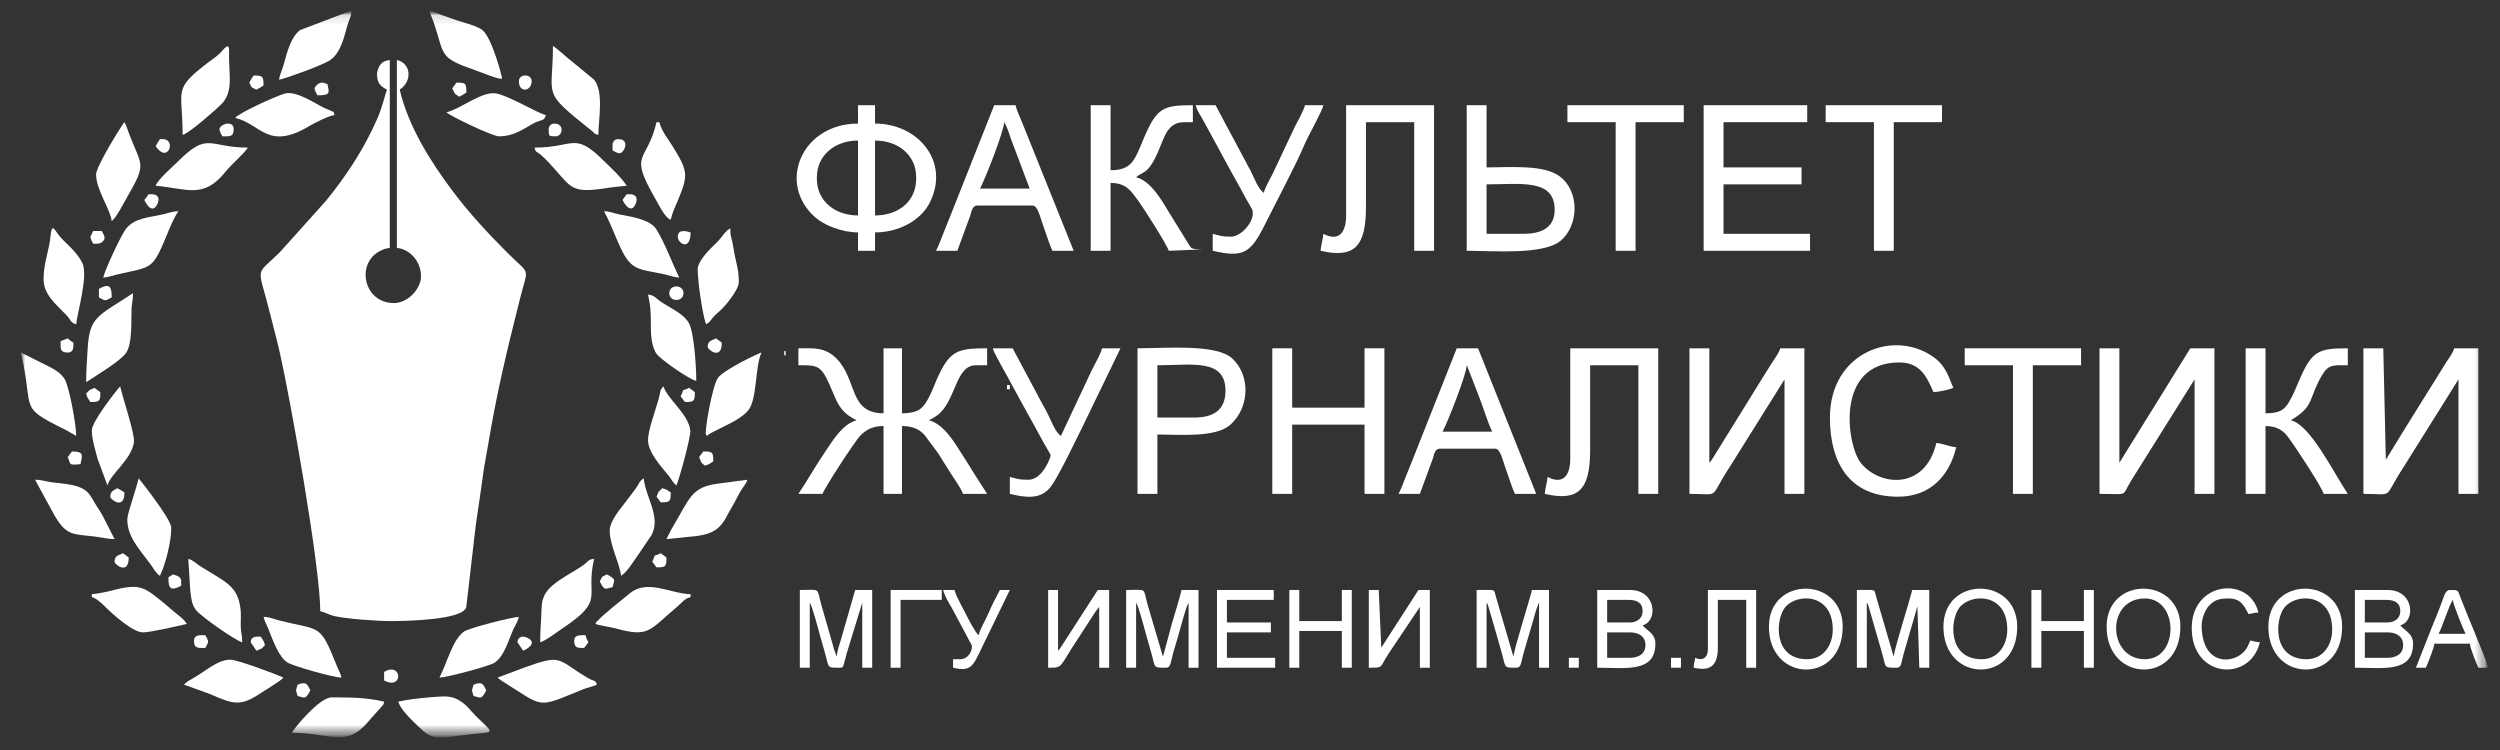 <?xml version="1.0" encoding="UTF-8"?> <svg xmlns="http://www.w3.org/2000/svg" width="250" height="75" viewBox="0 0 250 75" fill="none"><rect x="0" y="0" width="250" height="75" fill="#333333" stroke="none"/><mask id="mask0_1_338" style="mask-type:luminance" maskUnits="userSpaceOnUse" x="0" y="0" width="250" height="75"><path d="M249.205 0.674H0.581V74.884H249.205V0.674Z" fill="white"></path></mask><g mask="url(#mask0_1_338)"><mask id="mask1_1_338" style="mask-type:luminance" maskUnits="userSpaceOnUse" x="1" y="1" width="248" height="73"><path d="M248.828 1.051H1.712V73.754H248.828V1.051Z" fill="white"></path></mask><g mask="url(#mask1_1_338)"><mask id="mask2_1_338" style="mask-type:luminance" maskUnits="userSpaceOnUse" x="1" y="1" width="248" height="73"><path d="M248.828 1.051H1.712V73.754H248.828V1.051Z" fill="white"></path></mask><g mask="url(#mask2_1_338)"><mask id="mask3_1_338" style="mask-type:luminance" maskUnits="userSpaceOnUse" x="1" y="1" width="248" height="73"><path d="M248.828 1.051H1.712V73.754H248.828V1.051Z" fill="white"></path></mask><g mask="url(#mask3_1_338)"><path fill-rule="evenodd" clip-rule="evenodd" d="M37.701 7.412C37.701 8.285 38.023 8.613 38.695 8.967C38.574 9.218 38.253 10.661 37.743 11.835C36.436 14.844 34.616 17.618 32.572 20.111L28.018 25.185C25.448 27.721 25.771 26.418 26.974 31.241C27.318 32.62 27.635 33.749 27.967 35.199C28.992 39.674 32.026 56.621 32.026 61.117C32.542 61.237 32.907 61.496 33.505 61.623C34.822 61.902 37.689 62.107 39.12 62.107C40.29 62.107 46.388 62.036 46.631 60.684L47.57 52.574C47.839 50.738 48.099 49.002 48.335 47.26C48.46 46.337 48.626 45.592 48.77 44.724C49.69 39.174 50.648 35.257 52.004 29.855C52.824 26.585 53.087 27.613 50.791 25.326C48.852 23.395 46.976 21.376 45.323 19.183C43.069 16.191 40.837 12.667 39.972 8.967C41.257 8.109 41.114 6.33 39.688 5.999V24.796C41.001 24.904 42.1 26.159 42.1 27.622C42.1 28.949 40.72 30.308 39.404 30.308C36.344 30.308 35.564 26.339 38.005 25.098C38.315 24.941 38.592 24.828 38.979 24.796V5.999C38.561 6.096 38.367 6.096 38.095 6.391C37.92 6.581 37.701 7.063 37.701 7.412Z" fill="white"></path><path fill-rule="evenodd" clip-rule="evenodd" d="M79.841 36.526C81.954 36.526 82.145 36.487 83.307 39.293C83.705 40.255 84.043 40.959 84.863 41.559C84.906 41.591 85.171 41.757 85.209 41.779L85.659 42.038C84.223 42.371 83.131 44.273 82.424 45.317C81.51 46.665 80.735 48.059 79.841 49.387H82.254C82.383 48.903 85.477 44.119 86.043 43.551C86.615 42.977 87.26 42.603 88.355 42.603V49.387H90.199V42.603C91.237 42.603 91.92 42.922 92.439 43.481L93.829 45.347C94.286 46.097 94.624 46.601 95.083 47.349C95.384 47.838 96.179 48.934 96.3 49.387H98.712L97.442 47.402C97.026 46.709 96.631 46.108 96.186 45.403C95.452 44.24 94.339 42.373 92.895 42.038L93.254 41.831C93.364 41.767 93.597 41.628 93.692 41.559C95.614 40.161 95.506 36.526 97.577 36.526H98.712V34.83C95.758 34.83 94.964 35.048 93.698 37.891C93.299 38.788 92.729 40.6 91.767 41.056C91.358 41.249 90.829 41.331 90.199 41.331V34.83H88.355V41.331C84.859 41.331 85.754 37.969 83.643 35.849C82.503 34.702 81.394 34.83 79.841 34.83V36.526Z" fill="white"></path><path fill-rule="evenodd" clip-rule="evenodd" d="M236.341 49.387C239.572 49.387 238.19 49.992 240.398 46.645L245.848 37.939V49.387H247.834V34.83H245.422C245.297 35.295 244.862 35.864 244.598 36.271L241.935 40.543C241.309 41.56 240.769 42.435 240.145 43.424L238.64 45.882C238.623 45.908 238.6 45.943 238.583 45.967L238.328 34.83H236.341V49.387Z" fill="white"></path><path fill-rule="evenodd" clip-rule="evenodd" d="M209.951 49.387C212.946 49.387 212.126 49.7 213.079 48.121L219.457 37.939V49.387H221.443V34.83H219.031L211.937 46.278V34.83H209.951V49.387Z" fill="white"></path><path fill-rule="evenodd" clip-rule="evenodd" d="M168.945 49.387C172.177 49.387 170.794 49.992 173.003 46.645L178.452 37.939V49.387H180.438V34.83H178.026C177.902 35.295 177.467 35.864 177.203 36.271C176.898 36.741 176.598 37.221 176.33 37.663L171.187 45.967C171.17 45.99 171.144 46.026 171.127 46.048C170.872 46.385 171.118 46.065 170.932 46.278V34.83H168.945V49.387Z" fill="white"></path><path fill-rule="evenodd" clip-rule="evenodd" d="M87.503 21.545V14.055C89.774 14.055 91.618 15.467 91.618 17.729V17.87C91.618 20.17 89.805 21.545 87.503 21.545ZM81.686 17.87V17.729C81.686 15.48 83.549 14.055 85.801 14.055V21.545C83.529 21.545 81.686 20.132 81.686 17.87ZM85.801 12.358C80.202 12.358 77.659 18.29 81.508 21.722C82.385 22.503 84.175 23.241 85.801 23.241V25.078H87.503V23.241C89.817 23.241 92.067 22.091 92.994 20.23C95.011 16.177 91.831 12.358 87.503 12.358V10.521H85.801V12.358Z" fill="white"></path><path fill-rule="evenodd" clip-rule="evenodd" d="M170.364 25.078H181.006V23.382H172.351V18.436H180.154V16.74H172.351V12.217H180.722V10.521H170.364V25.078Z" fill="white"></path><path fill-rule="evenodd" clip-rule="evenodd" d="M127.231 49.387H129.218V42.462H136.454V49.387H138.44V34.83H136.454V40.766H129.218V34.83H127.231V49.387Z" fill="white"></path><path fill-rule="evenodd" clip-rule="evenodd" d="M134.61 21.545C134.61 23.38 133.794 24.149 132.339 23.382C132.294 23.922 132.101 24.539 132.055 25.078C135.446 25.865 136.596 24.654 136.596 20.697V12.217H141.42V25.078H143.406V10.521H134.61V21.545Z" fill="white"></path><path fill-rule="evenodd" clip-rule="evenodd" d="M157.027 45.854C157.027 47.689 156.212 48.458 154.757 47.691C154.712 48.23 154.518 48.848 154.473 49.387C157.864 50.174 159.014 48.963 159.014 45.006V36.526H163.838V49.387H165.824V34.83H157.027V45.854Z" fill="white"></path><path fill-rule="evenodd" clip-rule="evenodd" d="M224.565 49.387H226.551V42.603C227.564 42.603 228.242 42.987 228.704 43.568C229.321 44.342 232.217 48.741 232.368 49.387H234.781C233.329 47.229 231.042 42.487 229.105 42.038C229.32 41.852 229.161 41.981 229.437 41.803C231.443 40.508 230.854 39.816 232.213 37.502C232.863 36.396 233.417 36.526 234.781 36.526V34.83C231.808 34.83 231.181 35.094 229.917 38.041C229.569 38.853 229.318 39.52 228.872 40.252C228.368 41.078 227.812 41.331 226.551 41.331V34.83H224.565V49.387Z" fill="white"></path><path fill-rule="evenodd" clip-rule="evenodd" d="M109.07 25.078H111.056V18.294C112.7 18.294 113.141 19.177 113.876 20.15C114.28 20.685 116.747 24.537 116.874 25.078L120.279 24.937C118.967 24.937 119.12 24.751 118.954 24.561L116.954 21.324C116.216 20.095 115.078 18.07 113.61 17.729C114.148 17.263 114.522 17.326 115.035 16.605C116.421 14.661 116.238 12.217 118.434 12.217H119.286V10.521C116.314 10.521 115.686 10.785 114.422 13.733C113.48 15.93 113.263 17.022 111.056 17.022V10.521H109.07V25.078Z" fill="white"></path><path fill-rule="evenodd" clip-rule="evenodd" d="M119.427 41.755H115.739V36.526C119.179 36.526 122.549 35.819 122.549 39.07C122.549 40.996 121.358 41.755 119.427 41.755ZM113.752 49.387H115.739V43.451C118.061 43.451 121.615 43.794 123.085 42.431C125.031 40.628 124.993 37.473 123.228 35.849C121.612 34.362 116.52 34.83 113.752 34.83V49.387Z" fill="white"></path><path fill-rule="evenodd" clip-rule="evenodd" d="M146.67 36.526C146.689 36.554 146.714 36.567 146.722 36.615L147.947 39.776C148.376 40.856 148.736 42.157 149.224 43.169H144.257C144.77 42.203 146.649 37.455 146.67 36.526ZM139.859 49.387H141.987L143.28 45.87C143.403 45.482 143.477 44.865 143.974 44.865H149.507C150.051 44.865 150.259 46.039 150.621 47.006C150.891 47.727 151.191 48.759 151.493 49.387H153.622L147.805 34.83H145.676L141.339 45.773C141.067 46.449 140.877 46.924 140.609 47.59C140.36 48.21 140.14 48.858 139.859 49.387Z" fill="white"></path><path fill-rule="evenodd" clip-rule="evenodd" d="M100.415 12.217C100.435 12.246 100.46 12.258 100.467 12.306C100.475 12.355 100.509 12.377 100.519 12.396C100.533 12.423 100.598 12.545 100.616 12.582C100.671 12.698 100.74 12.867 100.784 12.981C100.912 13.315 100.953 13.491 101.07 13.826L102.969 18.86H98.003C98.515 17.894 100.394 13.146 100.415 12.217ZM93.604 25.078H95.733L97.026 21.561C97.148 21.173 97.222 20.556 97.719 20.556H103.253C103.796 20.556 104.004 21.73 104.366 22.697C104.636 23.419 104.937 24.45 105.239 25.078H107.367L102.259 12.358C102.051 11.841 101.674 11.051 101.55 10.521H99.421L95.084 21.464C94.813 22.141 94.622 22.615 94.355 23.282C94.106 23.901 93.886 24.549 93.604 25.078Z" fill="white"></path><path fill-rule="evenodd" clip-rule="evenodd" d="M152.345 23.382H148.656V18.436C152.024 18.436 155.467 17.838 155.467 20.98C155.467 22.846 154.019 23.382 152.345 23.382ZM146.67 25.078C149.379 25.078 154.287 25.508 156.038 24.093C157.845 22.631 158.033 19.191 155.979 17.642C154.373 16.431 150.999 16.74 148.656 16.74V10.521H146.67V25.078Z" fill="white"></path><path fill-rule="evenodd" clip-rule="evenodd" d="M182.992 41.755C182.992 46.271 184.927 49.67 189.803 49.67C193.133 49.67 194.984 47.441 195.62 44.723C194.905 44.664 194.349 44.359 193.634 44.299C192.53 49.016 188 48.663 186.089 46.303C184.682 44.564 183.439 36.243 189.945 36.243C192.264 36.243 192.824 38.12 193.35 39.211C193.862 39.2 194.988 38.953 195.336 38.787C194.95 37.986 194.692 36.721 193.497 35.814C189.537 32.807 182.992 35.168 182.992 41.755Z" fill="white"></path><path fill-rule="evenodd" clip-rule="evenodd" d="M123.117 23.665C122.065 23.665 122.133 23.582 121.272 23.382V25.078C124.303 25.782 125.054 25.34 126.475 22.488C127.488 20.453 129.66 16.356 130.413 14.538C130.819 13.556 132.176 11.221 132.339 10.521H130.495C130.362 11.09 129.772 12.106 129.501 12.641L127.414 17.063C127.11 17.772 126.541 18.595 126.38 19.284C125.818 18.909 125.425 17.808 125.104 17.163L121.556 10.521H119.57C119.713 11.136 120.14 11.649 120.421 12.217L123.265 17.44C123.906 18.54 124.467 19.676 125.146 20.811C125.752 21.824 124.211 23.665 123.117 23.665Z" fill="white"></path><path fill-rule="evenodd" clip-rule="evenodd" d="M102.827 47.974C101.775 47.974 101.843 47.891 100.983 47.691V49.387C102.466 49.731 104.032 50.037 105.083 48.666C105.837 47.684 107.541 44.095 108.171 42.839L112.05 34.83H110.205C110.072 35.399 109.482 36.415 109.211 36.95L106.09 43.592C105.528 43.218 105.136 42.117 104.814 41.472C104.437 40.713 104.045 40.085 103.631 39.258L101.266 34.83H99.28C99.406 35.37 100.705 37.538 101.075 38.271L102.975 41.749C103.616 42.849 104.177 43.985 104.856 45.12C105.103 45.534 105.112 45.496 104.934 45.956C104.615 46.776 103.882 47.974 102.827 47.974Z" fill="white"></path><path fill-rule="evenodd" clip-rule="evenodd" d="M156.743 12.217H161.567V25.078H163.554V12.217H168.378V10.521H156.743V12.217Z" fill="white"></path><path fill-rule="evenodd" clip-rule="evenodd" d="M182.567 12.217H187.391V25.078H189.377V12.217H194.201V10.521H182.567V12.217Z" fill="white"></path><path fill-rule="evenodd" clip-rule="evenodd" d="M196.471 36.526H201.296V49.387H203.282V36.526H208.106V34.83H196.471V36.526Z" fill="white"></path><path fill-rule="evenodd" clip-rule="evenodd" d="M185.688 66.771H186.681V60.269C186.758 60.38 186.748 60.34 186.832 60.543L188.193 65.265C188.635 66.8 188.332 66.771 189.661 66.771C190.153 66.771 190.103 66.328 190.37 65.357L191.613 61.084C191.686 60.819 191.645 60.89 191.739 60.644L191.931 66.771H192.924V58.998H191.221C190.964 60.101 189.445 64.822 189.377 65.64C189.358 65.61 189.338 65.524 189.331 65.544L187.606 59.631C187.383 58.871 187.703 58.998 185.688 58.998V66.771Z" fill="white"></path><path fill-rule="evenodd" clip-rule="evenodd" d="M147.663 66.771H148.656V60.269C148.733 60.38 148.723 60.34 148.807 60.543L149.699 63.612C149.877 64.229 149.989 64.648 150.168 65.265C150.61 66.8 150.307 66.771 151.636 66.771C152.128 66.771 152.078 66.328 152.344 65.357L153.338 61.965C153.43 61.637 153.511 61.36 153.588 61.084L153.853 60.358C153.863 60.339 153.886 60.298 153.906 60.269V66.771H154.899V58.998H153.196C152.938 60.101 151.42 64.822 151.352 65.64C151.333 65.61 151.312 65.524 151.306 65.544L149.581 59.631C149.357 58.871 149.677 58.998 147.663 58.998V66.771Z" fill="white"></path><path fill-rule="evenodd" clip-rule="evenodd" d="M79.983 66.771H80.976V60.269C81.255 60.668 81.876 63.118 82.019 63.612C82.198 64.229 82.31 64.648 82.488 65.265C82.931 66.8 82.627 66.771 83.956 66.771C84.386 66.771 84.305 66.609 84.427 66.25C84.501 66.033 84.585 65.65 84.665 65.357L86.226 60.269V66.771H87.22V58.998H85.517L84.098 63.944C83.95 64.472 83.722 65.049 83.672 65.64C83.653 65.61 83.633 65.524 83.627 65.544L83.401 64.921C83.311 64.619 83.251 64.37 83.154 64.036C82.965 63.383 82.831 62.926 82.648 62.279C82.502 61.76 82.288 61.041 82.142 60.522C81.629 58.693 82.144 58.998 79.983 58.998V66.771Z" fill="white"></path><path fill-rule="evenodd" clip-rule="evenodd" d="M112.617 66.771H113.61V60.269C113.889 60.668 114.509 63.118 114.653 63.612C114.832 64.229 114.944 64.648 115.122 65.265C115.564 66.8 115.261 66.771 116.59 66.771C117.082 66.771 117.032 66.328 117.299 65.357C117.466 64.748 117.625 64.278 117.817 63.612C117.967 63.096 118.59 60.657 118.86 60.269V66.771H119.853V58.998H118.151C117.902 60.061 117.53 61.182 117.207 62.297L116.306 65.64C116.287 65.61 116.267 65.524 116.26 65.544L114.776 60.522C114.263 58.693 114.777 58.998 112.617 58.998V66.771Z" fill="white"></path><path fill-rule="evenodd" clip-rule="evenodd" d="M18.263 13.489C18.893 13.343 21.602 10.966 22.136 10.421C23.421 9.109 22.838 7.367 22.906 5.093C22.936 4.109 22.342 4.972 22.061 5.257C21.704 5.622 21.339 5.849 20.957 6.139C17.203 8.995 18.263 8.811 18.263 13.489Z" fill="white"></path><path fill-rule="evenodd" clip-rule="evenodd" d="M18.405 68.467L21.007 69.408C23.448 70.498 24.11 70.628 26.153 69.259C26.615 68.95 28.11 68.069 28.337 67.76C27.61 67.413 23.803 65.996 23.071 65.973C21.84 65.934 20.648 67.039 19.496 67.716C19.097 67.95 18.632 68.159 18.405 68.467Z" fill="white"></path><path fill-rule="evenodd" clip-rule="evenodd" d="M39.83 70.163C39.967 70.749 40.755 71.585 41.211 72.037C43.038 73.848 43.139 73.965 45.939 73.562C49.566 73.042 49.718 73.708 47.526 71.542C46.927 70.95 46.725 70.479 45.736 69.933C44.952 69.501 43.977 69.659 42.818 69.747C41.897 69.817 40.661 69.97 39.83 70.163Z" fill="white"></path><path fill-rule="evenodd" clip-rule="evenodd" d="M8.615 38.222C9.849 37.399 11.834 36.24 12.554 35.362C13.278 34.479 13.101 31.879 13.155 30.872C13.19 30.226 13.297 30.106 13.297 29.318C9.847 31.62 8.925 31.585 8.76 34.974C8.702 36.147 8.615 36.934 8.615 38.222Z" fill="white"></path><path fill-rule="evenodd" clip-rule="evenodd" d="M43.944 67.76C44.722 67.743 48.938 66.599 49.423 66.291C50.43 65.654 50.86 63.983 51.324 62.956C51.521 62.522 51.77 62.197 51.89 61.683C51.261 61.697 46.97 62.773 46.411 63.15C45.259 63.928 44.678 66.38 43.944 67.76Z" fill="white"></path><path fill-rule="evenodd" clip-rule="evenodd" d="M10.318 27.764C10.829 27.721 11.2 27.566 11.705 27.45C15.211 26.645 15.213 27.049 16.682 23.504C17.036 22.649 17.366 21.823 17.837 21.121C17.275 21.134 16.893 21.288 16.42 21.405C14.953 21.767 13.44 21.745 12.562 22.933C12.091 23.57 10.518 26.905 10.318 27.764Z" fill="white"></path><path fill-rule="evenodd" clip-rule="evenodd" d="M23.513 11.793C26.117 12.398 26.761 15.113 30.973 12.581C31.435 12.304 32.903 11.556 33.445 11.511C33.32 11.043 33.453 11.278 33.048 11.057C32.931 10.993 32.582 10.871 32.354 10.76C31.535 10.362 29.589 9.025 28.46 9.36C27.528 9.638 23.879 11.296 23.513 11.793Z" fill="white"></path><path fill-rule="evenodd" clip-rule="evenodd" d="M64.802 44.017C64.802 45.212 66.1 46.642 66.822 47.516C67.132 47.892 67.299 48.291 67.639 48.539C67.894 48.01 69.092 43.722 69.029 43.06C68.872 41.406 66.69 39.868 66.362 38.646C65.974 38.93 66.041 39.257 65.876 39.858C65.543 41.074 64.802 43.005 64.802 44.017Z" fill="white"></path><path fill-rule="evenodd" clip-rule="evenodd" d="M24.222 64.227C24.222 63.452 24.097 63.398 24.076 62.677C24.06 62.133 24.119 61.53 24.063 60.993C23.802 58.495 22.468 58.187 19.975 56.586C19.582 56.335 19.345 56.025 18.831 55.888L19.029 59.083C19.14 59.859 19.144 60.451 19.624 61.034C20.186 61.716 23.576 64.077 24.222 64.227Z" fill="white"></path><path fill-rule="evenodd" clip-rule="evenodd" d="M59.552 62.389C59.869 62.541 61.042 62.698 61.522 62.83C64.92 63.763 64.849 63.089 67.739 60.651C68.197 60.265 68.426 59.872 69.058 59.704V59.421C67.093 59.378 64.74 57.884 62.998 59.321C62.269 59.923 60.371 61.403 59.784 62.056C59.585 62.278 59.669 62.069 59.552 62.389Z" fill="white"></path><path fill-rule="evenodd" clip-rule="evenodd" d="M69.626 38.081C69.626 36.608 69.404 33.089 68.84 32.221C68.403 31.55 67.645 31.114 66.957 30.705C66.57 30.475 66.261 30.309 65.915 30.047C65.547 29.767 65.362 29.506 64.802 29.459C65.028 30.428 65.094 31.215 65.084 32.429C65.075 33.563 65.159 34.555 65.6 35.307C65.941 35.889 69.055 38.033 69.626 38.081Z" fill="white"></path><path fill-rule="evenodd" clip-rule="evenodd" d="M59.836 13.489C59.836 12.051 60.407 9.218 59.414 7.973L56.694 5.736C56.246 5.373 55.757 4.893 55.295 4.586C55.295 9.862 54.033 8.976 59.218 13.115C59.589 13.41 59.336 13.357 59.836 13.489Z" fill="white"></path><path fill-rule="evenodd" clip-rule="evenodd" d="M42.951 1.052C43.081 1.606 43.228 1.81 43.395 2.306C44.488 5.557 43.828 5.751 47.579 7.043C48.096 7.221 50.026 8.028 50.203 7.852C50.25 7.805 49.206 3.756 48.23 3.001C47.679 2.575 46.426 2.283 45.663 2.026C45.192 1.867 44.859 1.74 44.296 1.55C43.799 1.383 43.413 1.159 42.951 1.052Z" fill="white"></path><path fill-rule="evenodd" clip-rule="evenodd" d="M66.646 53.91L69.734 53.593C71.438 53.355 72.112 52.765 72.795 51.413C73.047 50.916 73.23 50.676 73.459 50.237C73.665 49.839 73.806 49.53 74.049 49.13C74.391 48.568 74.625 48.379 74.734 47.974L71.728 48.372C69.127 48.729 68.973 49.842 67.273 52.697C67.013 53.133 66.865 53.499 66.646 53.91Z" fill="white"></path><path fill-rule="evenodd" clip-rule="evenodd" d="M162.986 65.781H160.716V63.237H162.986C163.872 63.237 164.547 63.642 164.547 64.51C164.547 65.377 163.872 65.781 162.986 65.781ZM162.986 62.248H160.716V59.987H162.845C163.691 59.987 164.264 60.275 164.264 61.117C164.264 61.847 163.673 62.248 162.986 62.248ZM159.723 66.771C162.538 66.771 165.54 67.309 165.54 64.368C165.54 63.311 164.644 63.048 164.264 62.531C165.826 62.115 165.642 58.998 162.986 58.998H159.723V66.771Z" fill="white"></path><path fill-rule="evenodd" clip-rule="evenodd" d="M49.762 67.76C49.864 67.848 49.793 67.806 49.993 67.954C50.089 68.025 50.138 68.059 50.245 68.126C54.533 70.825 53.623 70.825 58.314 68.93C58.772 68.745 59.338 68.636 59.694 68.467C59.494 67.916 59.509 68.236 58.706 67.754C55.649 65.92 56.259 65.385 52.44 66.752L49.762 67.76Z" fill="white"></path><path fill-rule="evenodd" clip-rule="evenodd" d="M238.753 65.781H236.483V63.237H238.753C239.639 63.237 240.314 63.642 240.314 64.51C240.314 65.377 239.639 65.781 238.753 65.781ZM238.753 62.248H236.483V59.987H238.611C239.458 59.987 240.03 60.275 240.03 61.117C240.03 61.847 239.439 62.248 238.753 62.248ZM235.49 66.771C238.305 66.771 241.307 67.309 241.307 64.368C241.307 63.311 240.411 63.048 240.03 62.531C241.592 62.115 241.409 58.998 238.753 58.998H235.49V66.771Z" fill="white"></path><path fill-rule="evenodd" clip-rule="evenodd" d="M12.73 51.931C12.73 53.613 13.796 54.756 15.04 56.414C15.38 56.868 15.567 57.3 15.993 57.584C16.558 56.412 17.128 54.17 17.128 52.779C17.128 51.893 13.868 47.834 13.865 47.833C13.574 49.074 12.73 51.359 12.73 51.931Z" fill="white"></path><path fill-rule="evenodd" clip-rule="evenodd" d="M60.971 53.062C60.971 53.807 61.27 54.745 61.483 55.378C61.678 55.955 62.057 57.007 62.106 57.584C62.745 57.157 63.218 56.313 63.708 55.647L65.135 53.535C66.149 51.693 64.532 49.701 64.376 47.833C63.848 48.185 64.014 48.274 63.445 49.025C63.102 49.477 62.843 49.821 62.531 50.235C62.068 50.851 60.971 52.09 60.971 53.062Z" fill="white"></path><path fill-rule="evenodd" clip-rule="evenodd" d="M76.152 35.254C75.938 35.272 72.291 37.016 71.773 37.817C71.189 38.717 70.428 43.293 70.596 43.459C70.813 43.676 70.612 43.574 71.04 43.338C72.354 42.616 74.042 41.995 74.841 41.014C75.719 39.935 75.503 36.601 76.152 35.254Z" fill="white"></path><path fill-rule="evenodd" clip-rule="evenodd" d="M67.923 27.764C67.197 26.257 66.527 24.383 65.653 22.958C65.008 21.905 63.034 21.664 61.926 21.442C61.27 21.31 61.037 21.135 60.403 21.121C61.129 22.488 61.43 23.428 62.032 24.727C63.145 27.128 63.88 26.88 66.42 27.424C66.985 27.545 67.376 27.718 67.923 27.764Z" fill="white"></path><path fill-rule="evenodd" clip-rule="evenodd" d="M4.358 27.905C4.358 29.456 5.556 30.38 6.667 31.542C7.113 32.008 7.035 32.272 7.622 32.428C7.717 31.29 8.85 27.564 8.236 26.304C7.65 25.104 6.56 24.349 5.961 23.622C5.442 22.992 5.19 22.191 5.05 23.639C4.908 25.115 4.358 26.274 4.358 27.905Z" fill="white"></path><path fill-rule="evenodd" clip-rule="evenodd" d="M34.154 67.76C34.049 67.31 33.864 67.04 33.667 66.549C31.939 62.247 32.09 63.114 27.852 62.025C27.256 61.871 26.962 61.696 26.351 61.683C26.456 62.134 26.641 62.401 26.838 62.894C27.298 64.043 27.862 65.679 28.727 66.241C29.279 66.6 33.274 67.74 34.154 67.76Z" fill="white"></path><path fill-rule="evenodd" clip-rule="evenodd" d="M27.911 7.977C28.755 7.782 32.327 6.499 33.025 6.005C34.091 5.251 34.396 3.739 34.75 2.494C34.901 1.963 35.133 1.698 35.148 1.052L30.014 3.005C29.079 3.695 28.695 5.269 28.338 6.565C28.194 7.091 27.953 7.478 27.911 7.977Z" fill="white"></path><path fill-rule="evenodd" clip-rule="evenodd" d="M44.654 11.228C44.876 11.53 49.211 13.631 49.904 13.631C51.621 13.631 52.633 12.645 53.594 12.219C54.157 11.969 54.425 12.111 54.586 11.511C53.784 11.325 50.974 9.627 49.656 9.351C48.231 9.053 46.072 10.899 44.654 11.228Z" fill="white"></path><path fill-rule="evenodd" clip-rule="evenodd" d="M15.567 18.577C18.675 18.835 20.326 19.951 22.541 17.185C23.218 16.34 24.288 15.508 24.79 14.761C20.864 14.761 20.835 13.118 17.802 16.139C17.292 16.647 15.721 18.005 15.567 18.577Z" fill="white"></path><path fill-rule="evenodd" clip-rule="evenodd" d="M69.768 26.916C69.768 28.216 70.306 31.779 70.619 32.428C71.301 31.972 70.963 31.932 71.978 31.096C72.362 30.78 73.882 29.054 73.882 28.188C73.882 27.08 73.651 26.376 73.466 25.493C73.373 25.05 73.335 24.648 73.229 24.175C73.085 23.534 73.031 23.58 73.031 22.817C72.595 23.108 72.459 23.308 72.12 23.747C71.814 24.143 71.567 24.35 71.222 24.689C70.789 25.116 69.768 26.19 69.768 26.916Z" fill="white"></path><path fill-rule="evenodd" clip-rule="evenodd" d="M54.018 64.227C54.55 64.085 55.62 63.256 56.117 62.925C60.662 59.9 58.48 59.864 59.41 55.888C58.787 55.94 58.848 56.147 58.334 56.513C57.445 57.143 56.138 57.769 55.259 58.537C54.608 59.107 54.184 59.683 54.158 60.833C54.133 61.971 54.018 62.913 54.018 64.227Z" fill="white"></path><path fill-rule="evenodd" clip-rule="evenodd" d="M53.451 14.761C53.623 15.406 53.544 14.9 54.553 15.924C57.285 18.696 56.696 19.444 60.884 18.774C61.382 18.694 62.271 18.61 62.673 18.577C62.045 17.642 61.248 16.947 60.439 16.139C57.384 13.092 57.485 14.761 53.451 14.761Z" fill="white"></path><path fill-rule="evenodd" clip-rule="evenodd" d="M11.453 53.91L10.312 51.655C10.121 51.324 9.905 50.965 9.666 50.602C9.39 50.184 9.24 49.848 8.963 49.465C8.191 48.394 6.453 48.406 5.107 48.218C4.625 48.151 4.147 47.974 3.507 47.974L5.303 51.273C6.674 53.786 7.341 53.339 9.814 53.704C10.406 53.792 10.894 53.91 11.453 53.91Z" fill="white"></path><path fill-rule="evenodd" clip-rule="evenodd" d="M9.182 59.422V59.704C9.608 59.817 10.122 60.281 10.426 60.586C11.239 61.398 13.269 63.237 14.29 63.237C15.067 63.237 17.677 62.624 18.689 62.389C18.387 61.94 18.073 61.695 17.614 61.34C17.178 61.003 16.919 60.732 16.463 60.366C14.47 58.768 14.106 58.267 11.217 59.046C10.683 59.19 9.716 59.377 9.182 59.422Z" fill="white"></path><path fill-rule="evenodd" clip-rule="evenodd" d="M67.072 21.969C67.253 21.193 67.515 20.699 67.802 20.011C68.845 17.499 68.79 17.109 67.296 14.68C66.834 13.928 66.147 13.116 65.937 12.217H65.653C64.683 16.363 62.809 15.141 65.517 19.843C65.796 20.327 66.507 21.819 67.072 21.969Z" fill="white"></path><path fill-rule="evenodd" clip-rule="evenodd" d="M7.622 43.592C7.622 42.501 6.915 38.556 6.432 37.852C5.967 37.175 5.223 36.812 4.453 36.432L2.088 35.254C3.459 41.114 1.72 40.593 6.443 42.93C6.932 43.172 7.184 43.361 7.622 43.592Z" fill="white"></path><path fill-rule="evenodd" clip-rule="evenodd" d="M9.608 17.447C9.608 18.969 11.078 21.019 11.169 22.11C11.629 21.775 12.39 20.27 12.721 19.699C14.72 16.24 14.156 16.672 12.891 13.328C12.713 12.856 12.665 12.63 12.446 12.217C12.291 12.33 9.608 16.616 9.608 17.447Z" fill="white"></path><path fill-rule="evenodd" clip-rule="evenodd" d="M29.188 73.272C33.118 73.272 34.572 74.876 36.914 72.064C37.028 71.927 37.009 71.948 37.109 71.834L38.248 70.565C38.453 70.237 38.3 70.636 38.411 70.163C36.623 69.748 35.076 69.739 33.161 69.739C31.945 69.739 29.455 72.77 29.188 73.272Z" fill="white"></path><path fill-rule="evenodd" clip-rule="evenodd" d="M9.182 43.027C9.182 43.925 9.556 45.076 9.75 45.854L10.743 48.539C11.054 47.379 13.122 45.99 13.393 44.243C13.514 43.456 12.336 39.997 12.02 38.646C11.84 38.778 9.182 42.128 9.182 43.027Z" fill="white"></path><path fill-rule="evenodd" clip-rule="evenodd" d="M136.88 66.771C138.43 66.771 137.914 66.783 138.864 65.356L141.987 60.694V66.771H142.981V58.998H141.846L138.186 64.68C138.168 64.704 138.144 64.739 138.127 64.762L137.873 58.998H136.88V66.771Z" fill="white"></path><path fill-rule="evenodd" clip-rule="evenodd" d="M104.814 66.771C106.379 66.771 105.847 66.78 107.821 63.831L109.324 61.512C109.429 61.356 109.502 61.236 109.608 61.088L109.921 60.694V66.771H110.914V58.998H109.78L106.061 64.762C106.043 64.786 106.017 64.821 106 64.843C105.801 65.1 105.924 64.94 105.806 65.075V58.998H104.814V66.771Z" fill="white"></path><path fill-rule="evenodd" clip-rule="evenodd" d="M121.698 66.771H127.515V65.781H122.691V63.237H127.089V62.248H122.691V59.987H127.373V58.998H121.698V66.771Z" fill="white"></path><path fill-rule="evenodd" clip-rule="evenodd" d="M214.491 65.923C210.745 65.923 210.562 59.846 214.491 59.846C217.886 59.846 217.919 65.923 214.491 65.923ZM210.66 62.672C210.66 68.289 218.038 68.464 218.038 62.672C218.038 57.628 210.66 57.567 210.66 62.672Z" fill="white"></path><path fill-rule="evenodd" clip-rule="evenodd" d="M180.722 65.923C177.269 65.923 177.551 61.922 178.502 60.744C179.673 59.294 183.276 59.29 183.276 62.955C183.276 64.56 182.311 65.923 180.722 65.923ZM176.891 62.672C176.891 68.289 184.269 68.464 184.269 62.672C184.269 57.628 176.891 57.567 176.891 62.672Z" fill="white"></path><path fill-rule="evenodd" clip-rule="evenodd" d="M198.174 65.923C194.721 65.923 195.003 61.922 195.954 60.744C197.125 59.294 200.728 59.29 200.728 62.955C200.728 64.56 199.763 65.923 198.174 65.923ZM194.343 62.672C194.343 68.289 201.721 68.464 201.721 62.672C201.721 57.628 194.343 57.567 194.343 62.672Z" fill="white"></path><path fill-rule="evenodd" clip-rule="evenodd" d="M230.666 65.923C227.213 65.923 227.495 61.922 228.446 60.744C229.617 59.294 233.219 59.29 233.219 62.955C233.219 64.56 232.255 65.923 230.666 65.923ZM226.835 62.672C226.835 68.289 234.213 68.464 234.213 62.672C234.213 57.628 226.835 57.567 226.835 62.672Z" fill="white"></path><path fill-rule="evenodd" clip-rule="evenodd" d="M128.934 66.771H129.927V63.096H134.184V66.771H135.177V58.998H134.184V62.107H129.927V58.998H128.934V66.771Z" fill="white"></path><path fill-rule="evenodd" clip-rule="evenodd" d="M203.14 66.771H204.133V63.096H208.39V66.771H209.383V58.998H208.39V62.107H204.133V58.998H203.14V66.771Z" fill="white"></path><path fill-rule="evenodd" clip-rule="evenodd" d="M170.79 64.933C170.79 65.758 170.255 66.136 169.513 65.781C169.467 66.331 169.385 66.15 169.371 66.771C170.887 67.122 171.783 66.706 171.783 64.792V59.987H174.621V66.771H175.614V58.998H170.79V64.933Z" fill="white"></path><path fill-rule="evenodd" clip-rule="evenodd" d="M219.173 62.813C219.173 67.866 225.047 68.23 225.984 64.227C224.68 64.119 225.247 63.715 224.743 64.687C223.822 66.467 220.166 66.868 220.166 62.531C220.166 61.877 220.504 61.028 220.833 60.651C221.416 59.986 221.897 59.846 222.862 59.846C224.104 59.846 224.423 60.6 224.848 61.4C225.4 61.354 225.218 61.273 225.842 61.259C224.976 57.558 219.173 58.103 219.173 62.813Z" fill="white"></path><path fill-rule="evenodd" clip-rule="evenodd" d="M245.28 59.987C245.318 60.444 246.337 62.966 246.557 63.379H243.861C244.278 62.594 244.902 60.529 245.28 59.987ZM241.591 66.771H242.584C242.773 66.378 243.398 64.816 243.435 64.368H246.983C247.02 64.816 247.645 66.378 247.834 66.771H248.827C248.639 65.969 246.59 61.204 246.056 59.779C245.756 58.98 245.867 58.998 244.996 58.998C244.477 58.998 244.367 59.787 244.003 60.694C243.733 61.366 243.495 62.012 243.191 62.712L241.591 66.771Z" fill="white"></path><path fill-rule="evenodd" clip-rule="evenodd" d="M96.016 65.923H95.307V66.771C97.4 67.257 97.293 66.49 98.902 63.285L100.983 58.998H99.989C99.636 59.663 99.221 60.436 98.914 61.177C98.6 61.934 98.013 62.872 97.861 63.52C97.555 63.297 96.802 61.841 96.583 61.401C96.289 60.81 95.591 59.606 95.449 58.998H94.314C94.449 59.574 94.894 60.319 95.193 60.807L97.16 64.501C97.32 64.96 96.863 65.923 96.016 65.923Z" fill="white"></path><path fill-rule="evenodd" clip-rule="evenodd" d="M89.064 66.771H90.057V59.987H94.172V58.998H89.064V66.771Z" fill="white"></path><path fill-rule="evenodd" clip-rule="evenodd" d="M38.411 67.195V68.043C40.366 69.073 40.217 66.116 38.411 67.195Z" fill="white"></path><path fill-rule="evenodd" clip-rule="evenodd" d="M66.93 29.318C66.93 30.221 68.349 30.221 68.349 29.318C68.349 28.416 66.93 28.416 66.93 29.318Z" fill="white"></path><path fill-rule="evenodd" clip-rule="evenodd" d="M47.35 68.467C47.132 69.373 47.149 68.74 47.35 69.597C48.122 69.781 48.12 69.987 48.627 69.032C48.326 68.465 48.284 68.106 47.35 68.467Z" fill="white"></path><path fill-rule="evenodd" clip-rule="evenodd" d="M29.756 68.467C29.538 69.373 29.555 68.74 29.756 69.597C30.528 69.781 30.526 69.987 31.033 69.032C30.732 68.465 30.69 68.106 29.756 68.467Z" fill="white"></path><path fill-rule="evenodd" clip-rule="evenodd" d="M19.398 64.085C19.398 64.893 19.875 64.792 20.533 64.792C20.899 64.103 20.914 64.236 20.533 63.52C20.079 63.52 19.398 63.42 19.398 64.085Z" fill="white"></path><path fill-rule="evenodd" clip-rule="evenodd" d="M9.892 28.894V29.742C10.583 30.107 10.45 30.121 11.169 29.742C11.169 28.924 11.116 28.163 9.892 28.894Z" fill="white"></path><path fill-rule="evenodd" clip-rule="evenodd" d="M6.771 45.712C7.131 46.461 6.752 46.527 8.047 46.419C8.273 45.453 8.352 45.147 7.196 45.147L6.771 45.712Z" fill="white"></path><path fill-rule="evenodd" clip-rule="evenodd" d="M69.91 45.712C70.208 46.333 69.964 46.116 70.477 46.56C70.911 46.46 71.022 46.34 71.328 46.137C71.328 45.217 71.258 45.147 70.335 45.147L69.91 45.712Z" fill="white"></path><path fill-rule="evenodd" clip-rule="evenodd" d="M21.952 12.924C21.952 13.163 22.141 13.452 22.236 13.63C22.895 13.63 23.371 13.732 23.371 12.924C23.371 11.958 21.952 12.421 21.952 12.924Z" fill="white"></path><path fill-rule="evenodd" clip-rule="evenodd" d="M11.453 56.171C11.453 56.449 12.872 57.55 12.872 55.747L12.304 55.323C11.886 55.523 11.453 55.555 11.453 56.171Z" fill="white"></path><path fill-rule="evenodd" clip-rule="evenodd" d="M70.761 34.689C70.761 34.967 72.18 36.068 72.18 34.265L71.612 33.841C71.194 34.041 70.761 34.073 70.761 34.689Z" fill="white"></path><path fill-rule="evenodd" clip-rule="evenodd" d="M65.653 49.67L66.079 50.235C67.002 50.235 67.072 50.165 67.072 49.246C66.766 49.041 66.654 48.922 66.221 48.822L65.863 49.172C65.807 49.261 65.705 49.562 65.653 49.67Z" fill="white"></path><path fill-rule="evenodd" clip-rule="evenodd" d="M24.932 8.26C25.264 8.886 25.013 8.635 25.641 8.967C25.957 8.8 26.069 8.731 26.351 8.543C26.351 7.623 26.28 7.553 25.357 7.553C25.169 7.835 25.099 7.945 24.932 8.26Z" fill="white"></path><path fill-rule="evenodd" clip-rule="evenodd" d="M65.227 56.171L65.653 56.736C66.576 56.736 66.646 56.666 66.646 55.747L66.079 55.323C65.148 55.768 65.674 55.243 65.227 56.171Z" fill="white"></path><path fill-rule="evenodd" clip-rule="evenodd" d="M68.065 39.635L68.491 40.201C69.414 40.201 69.484 40.131 69.484 39.211L68.916 38.787C67.985 39.233 68.512 38.708 68.065 39.635Z" fill="white"></path><path fill-rule="evenodd" clip-rule="evenodd" d="M11.027 49.67C11.027 49.947 12.446 51.049 12.446 49.246C12.164 49.058 12.053 48.989 11.736 48.822C11.383 49.008 11.027 49.139 11.027 49.67Z" fill="white"></path><path fill-rule="evenodd" clip-rule="evenodd" d="M8.615 39.353C8.716 39.785 8.836 39.896 9.041 40.201C9.964 40.201 10.034 40.131 10.034 39.211C9.947 39.153 9.914 39.143 9.778 39.042L9.542 38.853C9.526 38.84 9.492 38.809 9.466 38.787C9.362 38.837 9.05 38.943 8.967 38.997L8.615 39.353Z" fill="white"></path><path fill-rule="evenodd" clip-rule="evenodd" d="M61.255 14.479V15.044C61.434 15.138 61.724 15.326 61.964 15.326C62.397 15.326 63.069 13.913 61.822 13.913C61.49 13.913 61.255 14.148 61.255 14.479Z" fill="white"></path><path fill-rule="evenodd" clip-rule="evenodd" d="M9.041 23.665C9.041 23.904 9.23 24.193 9.324 24.372C9.726 24.372 9.916 24.411 10.175 24.229C10.676 23.878 10.389 23.502 10.176 23.1H9.324C9.294 23.157 9.041 23.649 9.041 23.665Z" fill="white"></path><path fill-rule="evenodd" clip-rule="evenodd" d="M14.432 19.991C15.284 21.76 15.851 20.32 15.851 19.991C15.851 19.352 15.23 19.425 14.858 19.425L14.565 19.84C14.549 19.859 14.512 19.899 14.499 19.915C14.486 19.931 14.454 19.965 14.432 19.991Z" fill="white"></path><path fill-rule="evenodd" clip-rule="evenodd" d="M62.248 19.991C63.203 21.788 63.667 20.233 63.667 19.991C63.667 19.352 63.045 19.425 62.673 19.425L62.248 19.991Z" fill="white"></path><path fill-rule="evenodd" clip-rule="evenodd" d="M45.221 8.825C45.512 9.372 45.337 9.286 45.841 9.622C45.859 9.633 45.903 9.654 45.931 9.673C46.247 9.507 46.358 9.438 46.64 9.249C46.64 8.33 46.57 8.26 45.647 8.26L45.288 8.75C45.275 8.766 45.243 8.8 45.221 8.825Z" fill="white"></path><path fill-rule="evenodd" clip-rule="evenodd" d="M6.061 34.123C6.061 34.78 5.959 35.254 6.771 35.254C7.412 35.254 7.338 34.635 7.338 34.265C7.251 34.207 7.218 34.196 7.082 34.095L6.771 33.841C6.516 33.962 6.312 33.999 6.061 34.123Z" fill="white"></path><path fill-rule="evenodd" clip-rule="evenodd" d="M59.977 58.15C60.471 59.078 60.424 58.908 61.255 58.715C61.44 57.946 61.646 57.948 60.687 57.443C60.058 57.774 60.31 57.524 59.977 58.15Z" fill="white"></path><path fill-rule="evenodd" clip-rule="evenodd" d="M51.89 8.119C51.89 9.349 53.167 9.131 53.167 8.119C53.167 7.352 51.89 7.352 51.89 8.119Z" fill="white"></path><path fill-rule="evenodd" clip-rule="evenodd" d="M16.844 57.726C16.844 58.731 16.943 59.195 18.121 58.574C18.121 57.897 18.188 57.656 17.27 57.443C17.245 57.465 17.208 57.469 17.196 57.511L16.844 57.726Z" fill="white"></path><path fill-rule="evenodd" clip-rule="evenodd" d="M57.424 64.085C57.424 64.853 57.844 64.792 58.417 64.792L58.843 64.227C58.688 63.935 58.645 63.892 58.559 63.52C57.94 63.52 57.424 63.478 57.424 64.085Z" fill="white"></path><path fill-rule="evenodd" clip-rule="evenodd" d="M31.459 8.825C31.459 9.065 31.648 9.354 31.742 9.532C33.066 9.532 32.944 9.292 32.736 8.401C32.355 8.311 32.468 8.26 32.168 8.26C31.874 8.26 31.459 8.674 31.459 8.825Z" fill="white"></path><path fill-rule="evenodd" clip-rule="evenodd" d="M15.567 14.62C16.793 16.442 17.677 13.913 16.277 13.913H15.993C15.804 14.194 15.735 14.305 15.567 14.62Z" fill="white"></path><path fill-rule="evenodd" clip-rule="evenodd" d="M54.87 12.924C54.87 13.633 54.867 13.631 55.579 13.631C56.277 13.631 56.486 12.359 55.437 12.359C55.105 12.359 54.87 12.593 54.87 12.924Z" fill="white"></path><path fill-rule="evenodd" clip-rule="evenodd" d="M25.074 64.227L25.641 65.075C25.746 65.025 26.057 64.919 26.14 64.865L26.432 64.59C26.446 64.575 26.47 64.535 26.493 64.51C26.392 64.077 26.272 63.966 26.067 63.662C25.695 63.662 25.074 63.588 25.074 64.227Z" fill="white"></path><path fill-rule="evenodd" clip-rule="evenodd" d="M67.781 23.665C67.781 24.379 69.058 25.127 69.058 23.241C68.885 23.201 67.781 22.782 67.781 23.665Z" fill="white"></path><path fill-rule="evenodd" clip-rule="evenodd" d="M51.748 64.227L52.316 65.075C54.092 64.226 52.647 63.662 52.316 63.662C51.983 63.662 51.748 63.896 51.748 64.227Z" fill="white"></path><path fill-rule="evenodd" clip-rule="evenodd" d="M167.101 66.771H168.094V65.781H167.101V66.771Z" fill="white"></path><path fill-rule="evenodd" clip-rule="evenodd" d="M156.885 66.771H157.879V65.781H156.885V66.771Z" fill="white"></path><path fill-rule="evenodd" clip-rule="evenodd" d="M100.699 38.929H100.983V38.505H100.699V38.929Z" fill="white"></path><path fill-rule="evenodd" clip-rule="evenodd" d="M78.422 35.537H78.564V35.113H78.422V35.537Z" fill="white"></path></g></g></g></g></svg> 